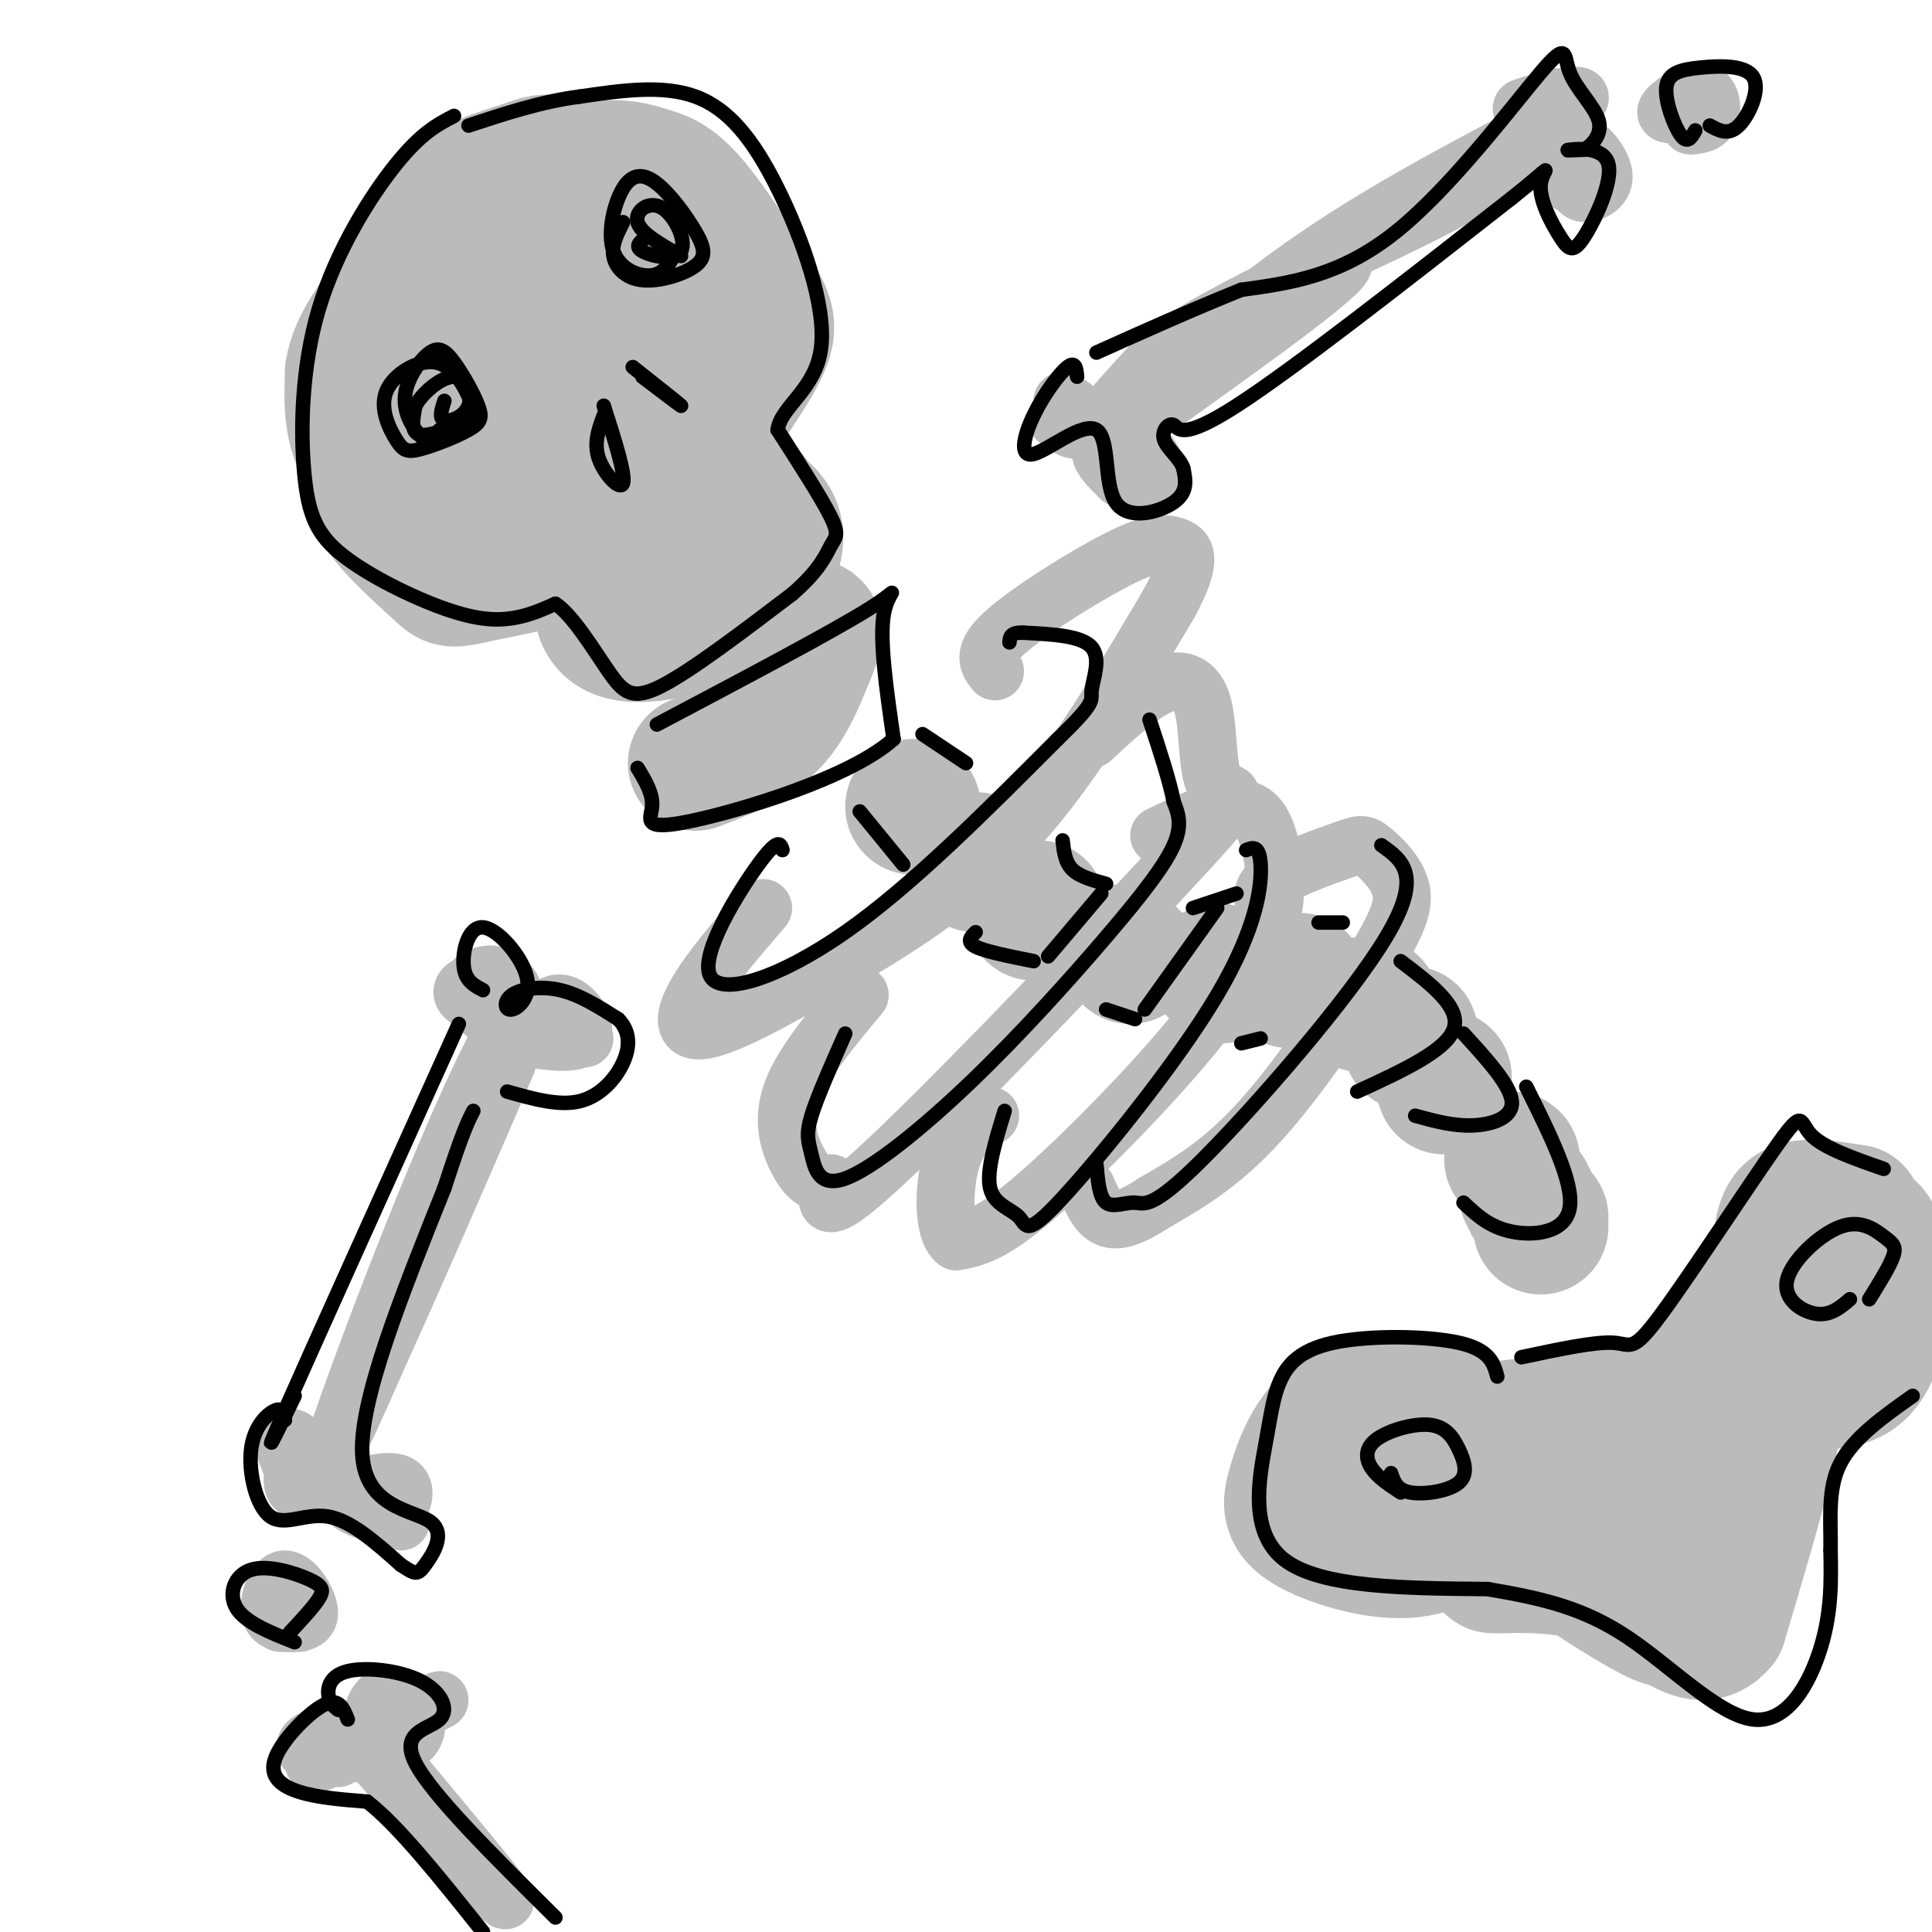 <svg viewBox='0 0 400 400' version='1.1' xmlns='http://www.w3.org/2000/svg' xmlns:xlink='http://www.w3.org/1999/xlink'><g fill='none' stroke='rgb(187,187,187)' stroke-width='28' stroke-linecap='round' stroke-linejoin='round'><path d='M116,82c-1.077,2.977 -2.155,5.953 -5,7c-2.845,1.047 -7.458,0.163 -11,-1c-3.542,-1.163 -6.015,-2.605 -9,-6c-2.985,-3.395 -6.483,-8.743 -7,-16c-0.517,-7.257 1.948,-16.423 7,-22c5.052,-5.577 12.690,-7.564 17,-9c4.310,-1.436 5.290,-2.322 11,0c5.710,2.322 16.148,7.851 21,14c4.852,6.149 4.118,12.918 4,17c-0.118,4.082 0.382,5.477 -3,11c-3.382,5.523 -10.645,15.174 -15,20c-4.355,4.826 -5.802,4.826 -12,5c-6.198,0.174 -17.146,0.521 -25,-4c-7.854,-4.521 -12.615,-13.909 -14,-20c-1.385,-6.091 0.604,-8.883 5,-13c4.396,-4.117 11.198,-9.558 18,-15'/><path d='M98,50c7.892,-4.759 18.622,-9.158 24,-11c5.378,-1.842 5.403,-1.127 8,3c2.597,4.127 7.767,11.666 8,20c0.233,8.334 -4.472,17.462 -11,23c-6.528,5.538 -14.879,7.485 -21,7c-6.121,-0.485 -10.012,-3.402 -13,-7c-2.988,-3.598 -5.074,-7.878 -5,-13c0.074,-5.122 2.308,-11.087 5,-15c2.692,-3.913 5.843,-5.773 10,-8c4.157,-2.227 9.319,-4.822 13,-6c3.681,-1.178 5.879,-0.940 10,3c4.121,3.940 10.164,11.580 12,19c1.836,7.420 -0.535,14.619 -2,19c-1.465,4.381 -2.025,5.945 -6,9c-3.975,3.055 -11.364,7.602 -18,10c-6.636,2.398 -12.517,2.645 -19,1c-6.483,-1.645 -13.566,-5.184 -17,-10c-3.434,-4.816 -3.217,-10.908 -3,-17'/><path d='M73,77c0.815,-5.294 4.352,-10.030 9,-16c4.648,-5.970 10.407,-13.176 18,-18c7.593,-4.824 17.020,-7.268 23,-8c5.980,-0.732 8.513,0.248 11,1c2.487,0.752 4.929,1.276 9,6c4.071,4.724 9.770,13.647 13,19c3.230,5.353 3.993,7.134 0,14c-3.993,6.866 -12.740,18.815 -18,26c-5.260,7.185 -7.034,9.605 -14,12c-6.966,2.395 -19.123,4.765 -25,6c-5.877,1.235 -5.473,1.336 -8,-1c-2.527,-2.336 -7.985,-7.108 -11,-11c-3.015,-3.892 -3.586,-6.903 -4,-10c-0.414,-3.097 -0.670,-6.282 1,-12c1.670,-5.718 5.268,-13.971 11,-21c5.732,-7.029 13.600,-12.834 22,-15c8.400,-2.166 17.334,-0.694 23,1c5.666,1.694 8.064,3.610 11,6c2.936,2.390 6.410,5.254 7,10c0.590,4.746 -1.705,11.373 -4,18'/><path d='M147,84c-3.562,6.678 -10.468,14.372 -20,17c-9.532,2.628 -21.691,0.189 -28,-3c-6.309,-3.189 -6.770,-7.127 -7,-12c-0.230,-4.873 -0.230,-10.679 4,-15c4.230,-4.321 12.691,-7.156 20,-6c7.309,1.156 13.467,6.301 16,10c2.533,3.699 1.442,5.950 -1,9c-2.442,3.050 -6.234,6.898 -11,8c-4.766,1.102 -10.504,-0.542 -13,-2c-2.496,-1.458 -1.748,-2.729 -1,-4'/><path d='M139,124c-3.882,1.484 -7.764,2.967 -10,1c-2.236,-1.967 -2.825,-7.385 -2,-12c0.825,-4.615 3.066,-8.425 5,-11c1.934,-2.575 3.563,-3.913 9,-3c5.437,0.913 14.683,4.077 18,8c3.317,3.923 0.704,8.604 -1,12c-1.704,3.396 -2.498,5.508 -8,8c-5.502,2.492 -15.712,5.363 -21,4c-5.288,-1.363 -5.654,-6.961 -2,-12c3.654,-5.039 11.327,-9.520 19,-14'/><path d='M146,105c5.533,-2.800 9.867,-2.800 10,-1c0.133,1.800 -3.933,5.400 -8,9'/><path d='M144,158c5.583,-2.167 11.167,-4.333 15,-8c3.833,-3.667 5.917,-8.833 8,-14'/><path d='M167,136c1.822,-4.044 2.378,-7.156 0,-6c-2.378,1.156 -7.689,6.578 -13,12'/><path d='M189,167c0.000,0.000 0.100,0.100 0.1,0.1'/><path d='M202,178c0.000,0.000 0.000,1.000 0,1'/><path d='M215,188c0.000,0.000 -1.000,1.000 -1,1'/><path d='M233,197c0.000,0.000 1.000,1.000 1,1'/><path d='M252,201c0.000,0.000 1.000,1.000 1,1'/><path d='M267,203c0.000,0.000 2.000,0.000 2,0'/><path d='M282,208c0.000,0.000 2.000,0.000 2,0'/><path d='M292,214c0.000,0.000 0.000,2.000 0,2'/><path d='M299,223c0.000,0.000 0.000,2.000 0,2'/><path d='M313,240c0.000,0.000 0.100,0.100 0.1,0.1'/><path d='M316,247c0.000,0.000 1.000,2.000 1,2'/><path d='M319,252c0.000,0.000 0.000,2.000 0,2'/><path d='M292,293c-2.811,-1.778 -5.623,-3.556 -9,-3c-3.377,0.556 -7.320,3.446 -10,7c-2.680,3.554 -4.099,7.773 -5,11c-0.901,3.227 -1.286,5.464 3,8c4.286,2.536 13.244,5.373 20,5c6.756,-0.373 11.311,-3.954 14,-6c2.689,-2.046 3.513,-2.556 3,-5c-0.513,-2.444 -2.364,-6.824 -4,-10c-1.636,-3.176 -3.057,-5.150 -5,-7c-1.943,-1.850 -4.408,-3.575 -9,-3c-4.592,0.575 -11.312,3.450 -14,8c-2.688,4.550 -1.344,10.775 0,17'/><path d='M276,315c2.295,3.689 8.033,4.413 12,5c3.967,0.587 6.162,1.039 9,-2c2.838,-3.039 6.317,-9.567 10,-14c3.683,-4.433 7.568,-6.770 12,-8c4.432,-1.230 9.409,-1.351 12,0c2.591,1.351 2.795,4.176 3,7'/><path d='M334,303c-3.285,1.909 -12.999,3.180 -13,1c-0.001,-2.180 9.711,-7.811 5,-9c-4.711,-1.189 -23.845,2.065 -22,2c1.845,-0.065 24.670,-3.447 36,-6c11.330,-2.553 11.165,-4.276 11,-6'/><path d='M351,285c5.976,-6.747 15.416,-20.615 19,-24c3.584,-3.385 1.311,3.711 0,4c-1.311,0.289 -1.661,-6.230 -1,-10c0.661,-3.770 2.332,-4.791 5,-5c2.668,-0.209 6.334,0.396 10,1'/><path d='M384,251c2.139,3.465 2.485,11.627 1,17c-1.485,5.373 -4.803,7.957 -8,9c-3.197,1.043 -6.275,0.545 -6,0c0.275,-0.545 3.902,-1.138 5,-4c1.098,-2.862 -0.335,-7.994 1,-12c1.335,-4.006 5.436,-6.886 8,-7c2.564,-0.114 3.590,2.539 4,6c0.410,3.461 0.205,7.731 0,12'/><path d='M389,272c-0.427,4.791 -1.494,10.770 -6,13c-4.506,2.230 -12.450,0.711 -14,-2c-1.550,-2.711 3.296,-6.613 6,-7c2.704,-0.387 3.266,2.742 3,5c-0.266,2.258 -1.362,3.645 -6,6c-4.638,2.355 -12.819,5.677 -21,9'/><path d='M351,296c-5.262,3.155 -7.917,6.542 -3,1c4.917,-5.542 17.405,-20.012 20,-15c2.595,5.012 -4.702,29.506 -12,54'/><path d='M356,336c-5.202,6.405 -12.208,-4.583 -23,-9c-10.792,-4.417 -25.369,-2.262 -24,-3c1.369,-0.738 18.685,-4.369 36,-8'/><path d='M345,316c9.251,-2.567 14.377,-4.984 7,-5c-7.377,-0.016 -27.259,2.369 -27,3c0.259,0.631 20.657,-0.491 28,0c7.343,0.491 1.631,2.594 -1,4c-2.631,1.406 -2.180,2.116 -7,2c-4.820,-0.116 -14.910,-1.058 -25,-2'/><path d='M320,318c0.327,2.976 13.644,11.416 20,15c6.356,3.584 5.750,2.311 8,1c2.250,-1.311 7.357,-2.660 10,-7c2.643,-4.340 2.821,-11.670 3,-19'/><path d='M361,308c0.500,-3.167 0.250,-1.583 0,0'/></g>
<g fill='none' stroke='rgb(187,187,187)' stroke-width='12' stroke-linecap='round' stroke-linejoin='round'><path d='M158,188c-5.608,6.502 -11.215,13.005 -14,18c-2.785,4.995 -2.746,8.483 3,7c5.746,-1.483 17.201,-7.938 29,-15c11.799,-7.062 23.943,-14.732 35,-27c11.057,-12.268 21.029,-29.134 31,-46'/><path d='M242,125c5.389,-9.802 3.362,-11.308 1,-12c-2.362,-0.692 -5.059,-0.571 -12,3c-6.941,3.571 -18.126,10.592 -23,15c-4.874,4.408 -3.437,6.204 -2,8'/><path d='M226,153c4.913,-4.560 9.826,-9.120 14,-11c4.174,-1.880 7.610,-1.081 9,4c1.390,5.081 0.733,14.444 3,17c2.267,2.556 7.456,-1.697 -6,13c-13.456,14.697 -45.559,48.342 -61,63c-15.441,14.658 -14.221,10.329 -13,6'/><path d='M172,245c-3.369,0.393 -5.292,-1.625 -7,-5c-1.708,-3.375 -3.202,-8.107 -1,-14c2.202,-5.893 8.101,-12.946 14,-20'/><path d='M240,173c4.155,-1.979 8.309,-3.957 12,-5c3.691,-1.043 6.918,-1.149 9,2c2.082,3.149 3.019,9.554 3,14c-0.019,4.446 -0.995,6.934 -4,12c-3.005,5.066 -8.040,12.710 -17,23c-8.960,10.290 -21.846,23.226 -30,30c-8.154,6.774 -11.577,7.387 -15,8'/><path d='M198,257c-2.911,-2.133 -2.689,-11.467 -1,-17c1.689,-5.533 4.844,-7.267 8,-9'/><path d='M262,188c-0.609,-1.903 -1.219,-3.806 2,-6c3.219,-2.194 10.265,-4.679 14,-6c3.735,-1.321 4.158,-1.478 6,0c1.842,1.478 5.102,4.592 6,8c0.898,3.408 -0.566,7.110 -6,16c-5.434,8.890 -14.838,22.969 -23,32c-8.162,9.031 -15.081,13.016 -22,17'/><path d='M239,249c-5.467,3.578 -8.133,4.022 -10,3c-1.867,-1.022 -2.933,-3.511 -4,-6'/><path d='M103,212c-3.053,-2.435 -6.106,-4.871 -6,-7c0.106,-2.129 3.371,-3.952 6,-3c2.629,0.952 4.622,4.678 3,6c-1.622,1.322 -6.860,0.241 -9,-1c-2.140,-1.241 -1.183,-2.640 0,-3c1.183,-0.360 2.591,0.320 4,1'/><path d='M121,215c-3.649,-1.137 -7.298,-2.274 -8,-4c-0.702,-1.726 1.542,-4.042 4,-3c2.458,1.042 5.131,5.440 3,7c-2.131,1.560 -9.065,0.280 -16,-1'/><path d='M104,214c-10.222,18.378 -27.778,64.822 -33,80c-5.222,15.178 1.889,-0.911 9,-17'/><path d='M80,277c5.667,-12.333 15.333,-34.667 25,-57'/><path d='M62,307c-1.523,-3.155 -3.046,-6.309 -3,-8c0.046,-1.691 1.662,-1.917 3,0c1.338,1.917 2.399,5.978 2,8c-0.399,2.022 -2.257,2.006 -3,1c-0.743,-1.006 -0.372,-3.003 0,-5'/><path d='M83,315c-5.756,-1.601 -11.512,-3.202 -11,-5c0.512,-1.798 7.292,-3.792 10,-3c2.708,0.792 1.345,4.369 0,6c-1.345,1.631 -2.673,1.315 -4,1'/><path d='M62,336c-2.690,0.143 -5.381,0.286 -6,-2c-0.619,-2.286 0.833,-7.000 3,-7c2.167,-0.000 5.048,4.714 5,7c-0.048,2.286 -3.024,2.143 -6,2'/><path d='M70,364c-2.412,-0.100 -4.824,-0.199 -6,-1c-1.176,-0.801 -1.116,-2.303 1,-3c2.116,-0.697 6.289,-0.589 6,1c-0.289,1.589 -5.039,4.659 -6,4c-0.961,-0.659 1.868,-5.045 4,-6c2.132,-0.955 3.566,1.523 5,4'/><path d='M91,352c-5.528,2.902 -11.056,5.804 -13,5c-1.944,-0.804 -0.304,-5.312 2,-6c2.304,-0.688 5.272,2.446 6,5c0.728,2.554 -0.784,4.530 -3,5c-2.216,0.470 -5.135,-0.566 -6,-2c-0.865,-1.434 0.324,-3.267 1,-3c0.676,0.267 0.838,2.633 1,5'/><path d='M79,361c-2.429,-1.143 -9.000,-6.500 -3,1c6.000,7.500 24.571,27.857 28,31c3.429,3.143 -8.286,-10.929 -20,-25'/><path d='M84,368c-3.667,-5.000 -2.833,-5.000 -2,-5'/><path d='M224,86c-2.149,-1.506 -4.298,-3.012 -4,-3c0.298,0.012 3.042,1.542 4,3c0.958,1.458 0.131,2.845 -1,3c-1.131,0.155 -2.565,-0.923 -4,-2'/><path d='M232,99c-2.348,-2.303 -4.695,-4.606 -4,-6c0.695,-1.394 4.434,-1.879 7,-1c2.566,0.879 3.960,3.121 4,5c0.040,1.879 -1.274,3.394 -3,3c-1.726,-0.394 -3.863,-2.697 -6,-5'/><path d='M232,90c-1.608,-0.305 -3.216,-0.609 -4,-1c-0.784,-0.391 -0.743,-0.867 1,-3c1.743,-2.133 5.189,-5.922 8,-9c2.811,-3.078 4.988,-5.444 15,-11c10.012,-5.556 27.861,-14.302 26,-11c-1.861,3.302 -23.430,18.651 -45,34'/><path d='M233,89c-2.689,0.267 13.089,-16.067 30,-29c16.911,-12.933 34.956,-22.467 53,-32'/><path d='M316,28c8.500,-3.976 3.250,2.083 -8,9c-11.250,6.917 -28.500,14.690 -34,17c-5.500,2.310 0.750,-0.845 7,-4'/><path d='M319,22c-2.726,0.405 -5.452,0.810 -3,0c2.452,-0.810 10.083,-2.833 11,-2c0.917,0.833 -4.881,4.524 -7,5c-2.119,0.476 -0.560,-2.262 1,-5'/><path d='M329,35c-1.745,1.876 -3.490,3.752 -4,3c-0.510,-0.752 0.214,-4.132 1,-6c0.786,-1.868 1.633,-2.222 3,-1c1.367,1.222 3.253,4.021 3,6c-0.253,1.979 -2.644,3.137 -4,3c-1.356,-0.137 -1.678,-1.568 -2,-3'/><path d='M351,23c-3.244,0.589 -6.488,1.179 -6,0c0.488,-1.179 4.708,-4.125 7,-4c2.292,0.125 2.655,3.321 2,5c-0.655,1.679 -2.327,1.839 -4,2'/></g>
<g fill='none' stroke='rgb(0,0,0)' stroke-width='3' stroke-linecap='round' stroke-linejoin='round'><path d='M61,340c-5.073,-2.013 -10.147,-4.026 -12,-7c-1.853,-2.974 -0.486,-6.911 3,-8c3.486,-1.089 9.093,0.668 12,2c2.907,1.332 3.116,2.238 2,4c-1.116,1.762 -3.558,4.381 -6,7'/><path d='M72,356c-0.917,-2.315 -1.833,-4.631 -5,-3c-3.167,1.631 -8.583,7.208 -10,11c-1.417,3.792 1.167,5.798 5,7c3.833,1.202 8.917,1.601 14,2'/><path d='M76,373c6.333,4.833 15.167,15.917 24,27'/><path d='M70,354c-0.899,-0.700 -1.797,-1.401 -2,-3c-0.203,-1.599 0.291,-4.097 4,-5c3.709,-0.903 10.633,-0.211 15,2c4.367,2.211 6.176,5.941 4,8c-2.176,2.059 -8.336,2.445 -5,9c3.336,6.555 16.168,19.277 29,32'/><path d='M59,294c-0.230,-1.311 -0.459,-2.622 -2,-2c-1.541,0.622 -4.392,3.177 -5,8c-0.608,4.823 1.029,11.914 4,14c2.971,2.086 7.278,-0.833 12,0c4.722,0.833 9.861,5.416 15,10'/><path d='M83,324c3.115,2.045 3.402,2.156 5,0c1.598,-2.156 4.507,-6.581 1,-9c-3.507,-2.419 -13.431,-2.834 -14,-14c-0.569,-11.166 8.215,-33.083 17,-55'/><path d='M92,246c3.833,-11.833 4.917,-13.917 6,-16'/><path d='M61,289c-3.833,7.917 -7.667,15.833 -2,3c5.667,-12.833 20.833,-46.417 36,-80'/><path d='M100,205c-1.850,-0.966 -3.701,-1.932 -4,-5c-0.299,-3.068 0.953,-8.238 4,-8c3.047,0.238 7.888,5.884 9,10c1.112,4.116 -1.506,6.701 -3,7c-1.494,0.299 -1.864,-1.689 0,-3c1.864,-1.311 5.961,-1.946 10,-1c4.039,0.946 8.019,3.473 12,6'/><path d='M128,211c2.440,2.464 2.542,5.625 1,9c-1.542,3.375 -4.726,6.964 -9,8c-4.274,1.036 -9.637,-0.482 -15,-2'/><path d='M94,24c-3.377,1.745 -6.754,3.490 -12,10c-5.246,6.510 -12.360,17.785 -16,30c-3.640,12.215 -3.807,25.370 -3,34c0.807,8.630 2.587,12.736 8,17c5.413,4.264 14.457,8.686 21,11c6.543,2.314 10.584,2.518 14,2c3.416,-0.518 6.208,-1.759 9,-3'/><path d='M115,125c3.548,2.298 7.917,9.542 11,14c3.083,4.458 4.881,6.131 11,3c6.119,-3.131 16.560,-11.065 27,-19'/><path d='M164,123c5.857,-5.060 7.000,-8.208 8,-10c1.000,-1.792 1.857,-2.226 0,-6c-1.857,-3.774 -6.429,-10.887 -11,-18'/><path d='M161,89c0.687,-4.938 7.906,-8.282 9,-17c1.094,-8.718 -3.936,-22.809 -9,-33c-5.064,-10.191 -10.161,-16.483 -17,-19c-6.839,-2.517 -15.419,-1.258 -24,0'/><path d='M120,20c-7.833,1.000 -15.417,3.500 -23,6'/><path d='M140,52c-1.188,2.311 -2.375,4.623 -5,5c-2.625,0.377 -6.687,-1.180 -8,-5c-1.313,-3.820 0.125,-9.902 2,-13c1.875,-3.098 4.189,-3.211 7,-1c2.811,2.211 6.121,6.747 8,10c1.879,3.253 2.328,5.222 0,7c-2.328,1.778 -7.435,3.363 -11,3c-3.565,-0.363 -5.590,-2.675 -6,-5c-0.410,-2.325 0.795,-4.662 2,-7'/><path d='M91,89c-0.063,1.430 -0.126,2.859 -1,3c-0.874,0.141 -2.559,-1.008 -4,-3c-1.441,-1.992 -2.637,-4.828 -2,-8c0.637,-3.172 3.107,-6.681 5,-8c1.893,-1.319 3.208,-0.448 5,2c1.792,2.448 4.062,6.472 5,9c0.938,2.528 0.545,3.560 -2,5c-2.545,1.440 -7.243,3.288 -10,4c-2.757,0.712 -3.575,0.289 -5,-2c-1.425,-2.289 -3.458,-6.444 -2,-10c1.458,-3.556 6.407,-6.514 10,-6c3.593,0.514 5.829,4.499 7,7c1.171,2.501 1.277,3.520 -1,5c-2.277,1.480 -6.936,3.423 -9,3c-2.064,-0.423 -1.532,-3.211 -1,-6'/><path d='M86,84c1.396,-2.590 5.384,-6.065 8,-6c2.616,0.065 3.858,3.671 3,6c-0.858,2.329 -3.817,3.380 -5,3c-1.183,-0.380 -0.592,-2.190 0,-4'/><path d='M141,53c-4.183,-2.351 -8.367,-4.702 -9,-7c-0.633,-2.298 2.284,-4.544 5,-3c2.716,1.544 5.231,6.877 4,9c-1.231,2.123 -6.209,1.035 -8,0c-1.791,-1.035 -0.396,-2.018 1,-3'/><path d='M125,86c-1.067,2.889 -2.133,5.778 -1,9c1.133,3.222 4.467,6.778 5,5c0.533,-1.778 -1.733,-8.889 -4,-16'/><path d='M133,78c4.167,3.167 8.333,6.333 8,6c-0.333,-0.333 -5.167,-4.167 -10,-8'/><path d='M136,150c18.289,-9.667 36.578,-19.333 44,-24c7.422,-4.667 3.978,-4.333 3,1c-0.978,5.333 0.511,15.667 2,26'/><path d='M185,153c-8.750,7.952 -31.625,14.833 -42,17c-10.375,2.167 -8.250,-0.381 -8,-3c0.250,-2.619 -1.375,-5.310 -3,-8'/><path d='M178,168c0.000,0.000 9.000,11.000 9,11'/><path d='M162,176c-0.411,-1.363 -0.821,-2.726 -5,3c-4.179,5.726 -12.125,18.542 -10,23c2.125,4.458 14.321,0.560 28,-9c13.679,-9.560 28.839,-24.780 44,-40'/><path d='M219,153c8.226,-7.952 6.792,-7.833 7,-10c0.208,-2.167 2.060,-6.619 0,-9c-2.060,-2.381 -8.030,-2.690 -14,-3'/><path d='M212,131c-2.833,-0.167 -2.917,0.917 -3,2'/><path d='M175,214c-2.905,6.538 -5.809,13.076 -7,17c-1.191,3.924 -0.668,5.234 0,8c0.668,2.766 1.480,6.987 7,5c5.520,-1.987 15.748,-10.182 26,-20c10.252,-9.818 20.529,-21.259 28,-30c7.471,-8.741 12.134,-14.783 14,-19c1.866,-4.217 0.933,-6.608 0,-9'/><path d='M243,166c-0.833,-4.333 -2.917,-10.667 -5,-17'/><path d='M208,230c-1.914,6.246 -3.827,12.492 -3,16c0.827,3.508 4.396,4.277 6,6c1.604,1.723 1.244,4.400 9,-4c7.756,-8.400 23.626,-27.877 32,-42c8.374,-14.123 9.250,-22.892 9,-27c-0.250,-4.108 -1.625,-3.554 -3,-3'/><path d='M227,241c0.285,3.445 0.571,6.890 2,8c1.429,1.110 4.002,-0.115 6,0c1.998,0.115 3.423,1.569 14,-9c10.577,-10.569 30.308,-33.163 38,-46c7.692,-12.837 3.346,-15.919 -1,-19'/><path d='M202,193c-1.000,1.000 -2.000,2.000 0,3c2.000,1.000 7.000,2.000 12,3'/><path d='M229,209c0.000,0.000 6.000,2.000 6,2'/><path d='M257,216c0.000,0.000 4.000,-1.000 4,-1'/><path d='M290,199c6.250,4.750 12.500,9.500 11,14c-1.500,4.500 -10.750,8.750 -20,13'/><path d='M303,214c4.844,5.311 9.689,10.622 10,14c0.311,3.378 -3.911,4.822 -8,5c-4.089,0.178 -8.044,-0.911 -12,-2'/><path d='M316,225c4.911,9.867 9.822,19.733 9,25c-0.822,5.267 -7.378,5.933 -12,5c-4.622,-0.933 -7.311,-3.467 -10,-6'/><path d='M310,285c-0.756,-2.773 -1.511,-5.545 -8,-7c-6.489,-1.455 -18.711,-1.591 -26,0c-7.289,1.591 -9.644,4.911 -11,8c-1.356,3.089 -1.711,5.947 -3,13c-1.289,7.053 -3.511,18.301 4,24c7.511,5.699 24.756,5.850 42,6'/><path d='M308,329c11.707,1.987 19.973,3.955 29,10c9.027,6.045 18.815,16.166 26,17c7.185,0.834 11.767,-7.619 14,-15c2.233,-7.381 2.116,-13.691 2,-20'/><path d='M379,321c0.089,-6.489 -0.689,-12.711 2,-18c2.689,-5.289 8.844,-9.644 15,-14'/><path d='M315,281c7.593,-1.622 15.187,-3.244 19,-3c3.813,0.244 3.847,2.354 10,-6c6.153,-8.354 18.426,-27.172 24,-35c5.574,-7.828 4.450,-4.665 7,-2c2.550,2.665 8.775,4.833 15,7'/><path d='M290,309c-2.359,-1.552 -4.718,-3.104 -6,-5c-1.282,-1.896 -1.488,-4.137 1,-6c2.488,-1.863 7.669,-3.347 11,-3c3.331,0.347 4.810,2.526 6,5c1.190,2.474 2.090,5.243 0,7c-2.090,1.757 -7.168,2.502 -10,2c-2.832,-0.502 -3.416,-2.251 -4,-4'/><path d='M383,269c-2.012,1.715 -4.024,3.431 -7,3c-2.976,-0.431 -6.916,-3.008 -6,-7c0.916,-3.992 6.689,-9.400 11,-11c4.311,-1.600 7.161,0.608 9,2c1.839,1.392 2.668,1.969 2,4c-0.668,2.031 -2.834,5.515 -5,9'/><path d='M223,78c-0.156,-1.663 -0.312,-3.325 -2,-2c-1.688,1.325 -4.907,5.638 -7,10c-2.093,4.362 -3.061,8.774 0,8c3.061,-0.774 10.150,-6.733 13,-5c2.850,1.733 1.460,11.159 4,15c2.540,3.841 9.012,2.097 12,0c2.988,-2.097 2.494,-4.549 2,-7'/><path d='M245,97c-0.692,-2.187 -3.423,-4.153 -4,-6c-0.577,-1.847 0.998,-3.574 2,-3c1.002,0.574 1.429,3.450 13,-4c11.571,-7.450 34.285,-25.225 57,-43'/><path d='M313,41c9.984,-7.937 6.443,-6.281 6,-3c-0.443,3.281 2.210,8.186 4,11c1.790,2.814 2.717,3.538 5,0c2.283,-3.538 5.922,-11.337 5,-15c-0.922,-3.663 -6.406,-3.189 -8,-3c-1.594,0.189 0.703,0.095 3,0'/><path d='M328,31c1.511,-0.883 3.789,-3.090 3,-6c-0.789,-2.910 -4.644,-6.522 -6,-10c-1.356,-3.478 -0.211,-6.821 -6,0c-5.789,6.821 -18.511,23.806 -30,33c-11.489,9.194 -21.744,10.597 -32,12'/><path d='M257,60c-10.333,4.167 -20.167,8.583 -30,13'/><path d='M351,27c-0.809,1.439 -1.618,2.878 -3,1c-1.382,-1.878 -3.337,-7.072 -3,-10c0.337,-2.928 2.967,-3.589 7,-4c4.033,-0.411 9.471,-0.572 11,2c1.529,2.572 -0.849,7.878 -3,10c-2.151,2.122 -4.076,1.061 -6,0'/><path d='M191,152c0.000,0.000 9.000,6.000 9,6'/><path d='M220,174c0.250,2.250 0.500,4.500 2,6c1.500,1.500 4.250,2.250 7,3'/><path d='M247,188c0.000,0.000 9.000,-3.000 9,-3'/><path d='M273,191c0.000,0.000 5.000,0.000 5,0'/><path d='M217,198c0.000,0.000 11.000,-13.000 11,-13'/><path d='M252,188c0.000,0.000 -15.000,21.000 -15,21'/></g>
</svg>